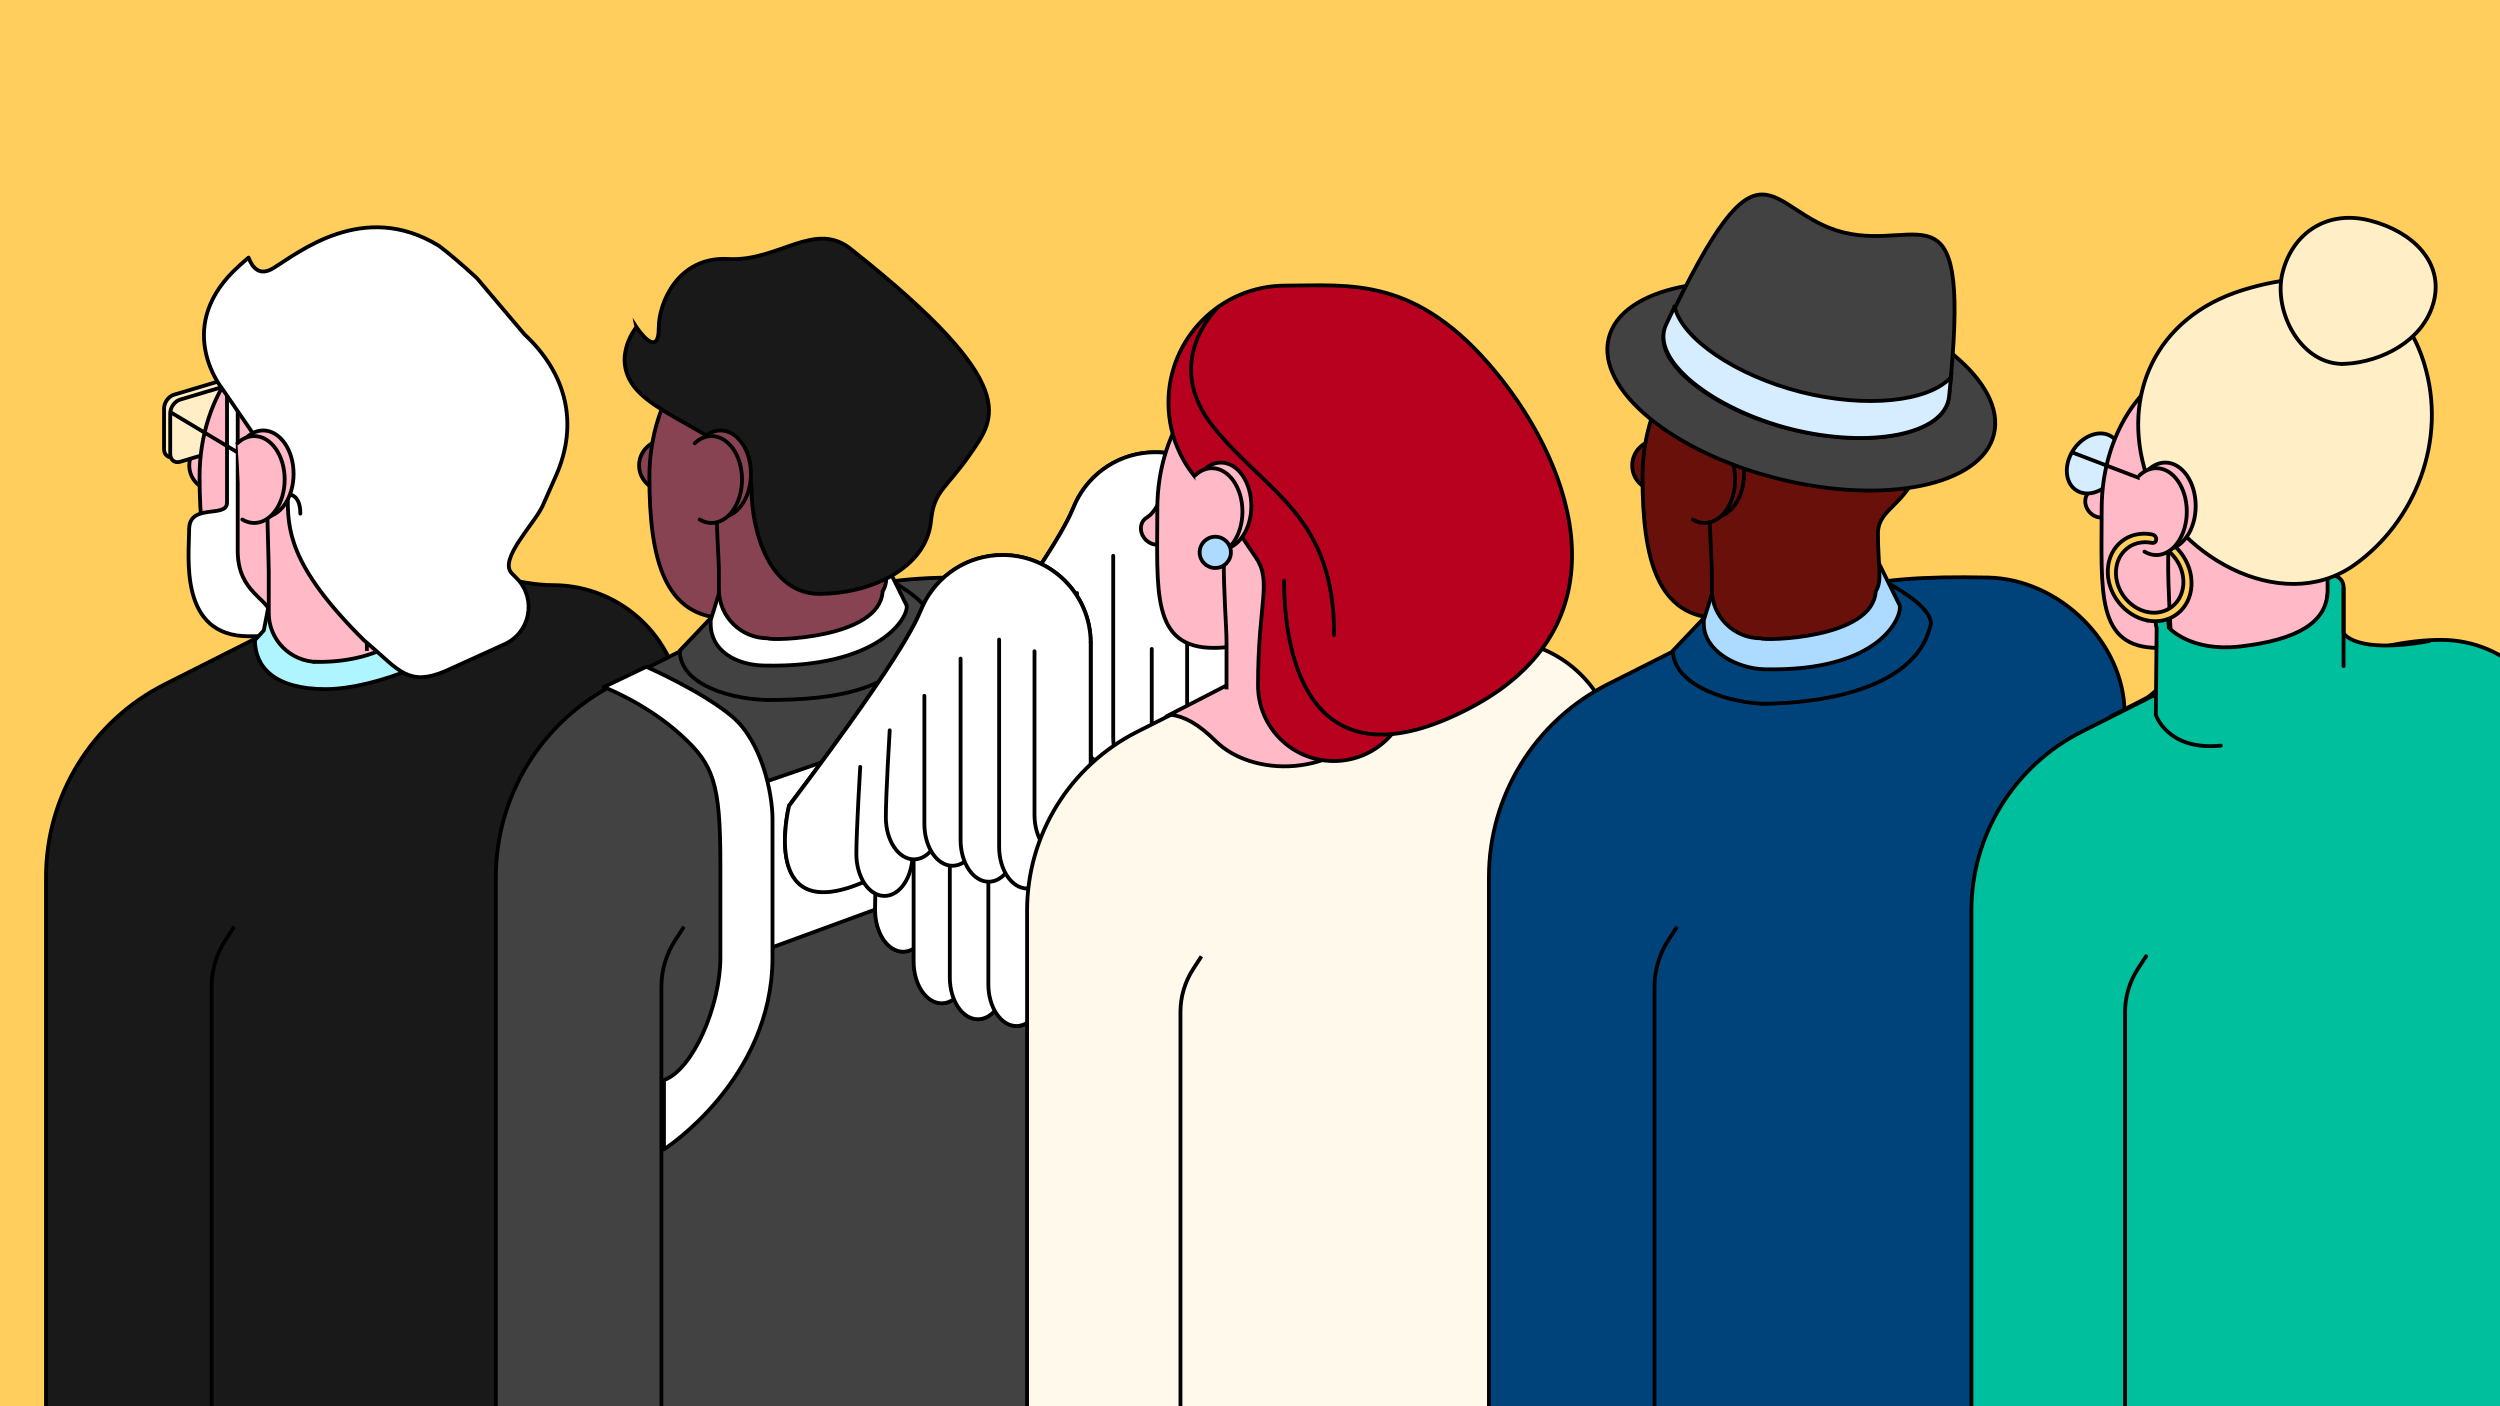 <?xml version="1.0" encoding="UTF-8"?>
<svg xmlns="http://www.w3.org/2000/svg" xmlns:xlink="http://www.w3.org/1999/xlink" id="Layer_1" viewBox="0 0 1200 675">
  <defs>
    <style>.cls-1,.cls-2,.cls-3,.cls-4,.cls-5{fill:none;}.cls-6{clip-path:url(#clippath);}.cls-7{fill:#00437a;}.cls-8{fill:#00bf9d;}.cls-9{fill:#6a100b;}.cls-10{fill:#fff;}.cls-11{fill:#ffeec6;}.cls-12{fill:#fff9eb;}.cls-13{fill:#ffb9c7;}.cls-14{fill:#ffce5c;}.cls-15{fill:#b7011f;}.cls-16{fill:#aff5ff;}.cls-17{fill:#addaff;}.cls-18{fill:#d6ecff;}.cls-19{fill:#424242;}.cls-20{fill:#191919;}.cls-21{fill:#884353;}.cls-2{stroke-linejoin:round;}.cls-2,.cls-3,.cls-4,.cls-5{stroke:#000;}.cls-2,.cls-3,.cls-5{stroke-width:1.84px;}.cls-2,.cls-4,.cls-5{stroke-linecap:round;}.cls-3,.cls-4,.cls-5{stroke-miterlimit:10;}.cls-22{clip-path:url(#clippath-1);}.cls-23{clip-path:url(#clippath-4);}.cls-24{clip-path:url(#clippath-3);}.cls-25{clip-path:url(#clippath-2);}.cls-26{clip-path:url(#clippath-7);}.cls-27{clip-path:url(#clippath-8);}.cls-28{clip-path:url(#clippath-6);}.cls-29{clip-path:url(#clippath-5);}.cls-30{clip-path:url(#clippath-9);}.cls-31{clip-path:url(#clippath-10);}.cls-4{stroke-width:1.84px;}</style>
    <clipPath id="clippath">
      <rect class="cls-1" width="1200" height="675"></rect>
    </clipPath>
    <clipPath id="clippath-1">
      <rect class="cls-1" width="1200" height="675"></rect>
    </clipPath>
    <clipPath id="clippath-2">
      <rect class="cls-1" width="1200" height="675"></rect>
    </clipPath>
    <clipPath id="clippath-3">
      <rect class="cls-1" width="1200" height="675"></rect>
    </clipPath>
    <clipPath id="clippath-4">
      <rect class="cls-1" width="1200" height="675"></rect>
    </clipPath>
    <clipPath id="clippath-5">
      <rect class="cls-1" width="1200" height="675"></rect>
    </clipPath>
    <clipPath id="clippath-6">
      <rect class="cls-1" width="1200" height="675"></rect>
    </clipPath>
    <clipPath id="clippath-7">
      <rect class="cls-1" width="1200" height="675"></rect>
    </clipPath>
    <clipPath id="clippath-8">
      <rect class="cls-1" width="1200" height="675"></rect>
    </clipPath>
    <clipPath id="clippath-9">
      <rect class="cls-1" width="1200" height="675"></rect>
    </clipPath>
    <clipPath id="clippath-10">
      <rect class="cls-1" width="1200" height="675"></rect>
    </clipPath>
  </defs>
  <rect class="cls-14" width="1200" height="675"></rect>
  <g class="cls-6">
    <path class="cls-13" d="m102.95,235.5c6.68,0,12.1-5.42,12.1-12.1s-5.42-12.1-12.1-12.1-12.1,5.42-12.1,12.1,5.42,12.1,12.1,12.1"></path>
    <path class="cls-5" d="m102.95,235.5c6.68,0,12.1-5.42,12.1-12.1s-5.42-12.1-12.1-12.1-12.1,5.42-12.1,12.1,5.42,12.1,12.1,12.1Z"></path>
    <path class="cls-20" d="m139.23,674.05h187.98v-331.42c0-34.11-27.71-61.76-61.89-61.76s-80.03-30.65-80.03,3.47"></path>
    <path class="cls-3" d="m139.23,674.05h187.98v-331.42c0-34.11-27.71-61.76-61.89-61.76s-80.03-30.65-80.03,3.47"></path>
  </g>
  <line class="cls-5" x1="112.54" y1="326.4" x2="112.54" y2="581.5"></line>
  <g class="cls-22">
    <path class="cls-20" d="m299.2,364.95v218.94c0,86.43-70.17,156.49-156.73,156.49h-70.71v-326.21c0-65.26,52.99-118.17,118.35-118.17h54.73"></path>
    <path class="cls-3" d="m299.2,364.95v218.94c0,86.43-70.17,156.49-156.73,156.49h-70.71v-326.21c0-65.26,52.99-118.17,118.35-118.17h54.73"></path>
    <path class="cls-20" d="m143.4,296.04l-64.2,32.38c-35.03,17.67-57.12,53.49-57.12,92.65v261.89c0,9.66,79.48-1.24,79.48-1.24v-208.1c0-7.9,2.29-15.64,6.6-22.27l4.27-6.58"></path>
    <path class="cls-3" d="m143.4,296.04l-64.2,32.38c-35.03,17.67-57.12,53.49-57.12,92.65v261.89c0,9.66,79.48-1.24,79.48-1.24v-208.1c0-7.9,2.29-15.64,6.6-22.27l4.27-6.58"></path>
    <path class="cls-11" d="m83.52,189.46c-2.64.79-4.78,3.77-4.78,6.66v19.39c0,2.89,2.14,4.59,4.78,3.8l35.88-10.72c2.64-.79,4.78-3.77,4.78-6.66v-19.39c0-2.89-2.14-4.59-4.78-3.8l-35.88,10.72Z"></path>
    <path class="cls-4" d="m83.52,189.46c-2.64.79-4.78,3.77-4.78,6.66v19.39c0,2.89,2.14,4.59,4.78,3.8l35.88-10.72c2.64-.79,4.78-3.77,4.78-6.66v-19.39c0-2.89-2.14-4.59-4.78-3.8l-35.88,10.72Z"></path>
    <path class="cls-11" d="m86.48,191.8c-2.64.79-4.78,3.77-4.78,6.66v19.39c0,2.89,2.14,4.59,4.78,3.8l35.88-10.72c2.64-.79,4.78-3.77,4.78-6.66v-19.39c0-2.89-2.14-4.59-4.78-3.8l-35.88,10.72Z"></path>
    <path class="cls-4" d="m86.48,191.8c-2.64.79-4.78,3.77-4.78,6.66v19.39c0,2.89,2.14,4.59,4.78,3.8l35.88-10.72c2.64-.79,4.78-3.77,4.78-6.66v-19.39c0-2.89-2.14-4.59-4.78-3.8l-35.88,10.72Z"></path>
    <path class="cls-13" d="m205.31,228.83c0,39.66-41.83,67.89-72.07,67.89s-37.45-28.23-37.45-67.89,24.52-71.81,54.76-71.81,54.76,32.15,54.76,71.81"></path>
    <path class="cls-5" d="m205.31,228.83c0,39.66-41.83,67.89-72.07,67.89s-37.45-28.23-37.45-67.89,24.52-71.81,54.76-71.81,54.76,32.15,54.76,71.81Z"></path>
    <path class="cls-10" d="m108.97,186.97v54.31c0,7.69-18.18,0-18.18,12.83s-5.19,51.3,28.56,51.3h10.39v-10.26c0-7.7-15.64-10.26-15.64-30.78v-71.95"></path>
    <path class="cls-2" d="m108.97,186.97v54.31c0,7.69-18.18,0-18.18,12.83s-5.19,51.3,28.56,51.3h10.39v-10.26c0-7.7-15.64-10.26-15.64-30.78v-71.95"></path>
    <path class="cls-16" d="m165.76,262.84l-17.82,1.88-16.31,12.21-5.01,25.69-4.25,4.63c0,13.07,9.63,23.54,33.89,23.54s62.38-16.17,72.29-29.22l-27.47-25.82-35.32-12.91Z"></path>
    <path class="cls-2" d="m165.76,262.84l-17.82,1.88-16.31,12.21-5.01,25.69-4.25,4.63c0,13.07,9.63,23.54,33.89,23.54s62.38-16.17,72.29-29.22l-27.47-25.82-35.32-12.91Z"></path>
  </g>
  <line class="cls-5" x1="130.37" y1="148.61" x2="130.37" y2="185.13"></line>
  <g class="cls-25">
    <path class="cls-13" d="m152.55,317.72h0c-13.01,0-23.55-10.5-23.55-23.45v-20.12c0-12.95-5.85-146.44,7.15-146.44l16.39,83.56c13,0,23.55,79.4,23.55,92.36v8.79c0-237.19,105.98,5.31-23.55,5.31"></path>
    <path class="cls-3" d="m152.55,317.72h0c-13.01,0-23.55-10.5-23.55-23.45v-20.12c0-12.95-5.85-146.44,7.15-146.44l16.39,83.56c13,0,23.55,79.4,23.55,92.36v8.79c0-237.19,105.98,5.31-23.55,5.31Z"></path>
  </g>
  <line class="cls-2" x1="82.13" y1="198.03" x2="113.45" y2="216.81"></line>
  <g class="cls-24">
    <path class="cls-10" d="m266.8,228.53c11.17-25.21,5.11-49.29-15.08-68.08l-22.71-26.82s-8.85-8.37-17.92-15.35c-.12-.09-.24-.17-.36-.26-36.5-22.48-67.99,3.76-79.75,10.81-6.34,3.8-9.79-.19-11.67-5.18-2.5,2.09-4.97,4.28-7.37,6.67-28.16,28.14-5.28,56.24-5.28,56.24l20.18,29.38,11.28,21.82c0,15.9,0,33.26,36.54,69.52l2.27,1.95c14.45,12.41,19.18,20.39,36.72,12.95l28.16-12.79c12.73-5.41,15.99-21.95,6.25-31.77l-2.37-2.39c-6.62-6.68,11.04-23.97,14.84-32.57l6.27-14.15Z"></path>
    <path class="cls-2" d="m266.8,228.53c11.17-25.21,5.11-49.29-15.08-68.08l-22.71-26.82s-8.85-8.37-17.92-15.35c-.12-.09-.24-.17-.36-.26-36.5-22.48-67.99,3.76-79.75,10.81-6.34,3.8-9.79-.19-11.67-5.18-2.5,2.09-4.97,4.28-7.37,6.67-28.16,28.14-5.28,56.24-5.28,56.24l20.18,29.38,11.28,21.82c0,15.9,0,33.26,36.54,69.52l2.27,1.95c14.45,12.41,19.18,20.39,36.72,12.95l28.16-12.79c12.73-5.41,15.99-21.95,6.25-31.77l-2.37-2.39c-6.62-6.68,11.04-23.97,14.84-32.57l6.27-14.15Z"></path>
    <path class="cls-10" d="m137.95,237.35s6.21-.93,6.21,9.2"></path>
    <path class="cls-2" d="m137.95,237.35s6.21-.93,6.21,9.2"></path>
    <path class="cls-13" d="m116.94,211.47c2.54-3.03,5.8-4.85,9.37-4.85,8.07,0,14.61,9.34,14.61,20.85s-6.54,20.85-14.61,20.85c-1.59,0-3.11-.36-4.54-1.03"></path>
    <path class="cls-5" d="m116.94,211.47c2.54-3.03,5.8-4.85,9.37-4.85,8.07,0,14.61,9.34,14.61,20.85s-6.54,20.85-14.61,20.85c-1.59,0-3.11-.36-4.54-1.03"></path>
    <path class="cls-13" d="m113.94,212.77c2.31-2.18,5.08-3.45,8.07-3.45,8.08,0,14.63,9.34,14.63,20.85s-6.55,20.85-14.63,20.85c-2.02,0-3.94-.58-5.69-1.64"></path>
    <path class="cls-5" d="m113.94,212.77c2.31-2.18,5.08-3.45,8.07-3.45,8.08,0,14.63,9.34,14.63,20.85s-6.55,20.85-14.63,20.85c-2.02,0-3.94-.58-5.69-1.64"></path>
    <path class="cls-21" d="m318.87,235.5c6.68,0,12.1-5.42,12.1-12.1s-5.42-12.1-12.1-12.1-12.1,5.42-12.1,12.1,5.42,12.1,12.1,12.1"></path>
    <path class="cls-3" d="m318.87,235.5c6.68,0,12.1-5.42,12.1-12.1s-5.42-12.1-12.1-12.1-12.1,5.42-12.1,12.1,5.42,12.1,12.1,12.1Z"></path>
    <path class="cls-19" d="m355.15,674.05h187.98v-331.43c0-34.11-31.34-64.67-65.52-65.39-61.18-1.28-94.54,5.56-94.54,39.67"></path>
    <path class="cls-5" d="m355.15,674.05h187.98v-331.43c0-34.11-31.34-64.67-65.52-65.39-61.18-1.28-94.54,5.56-94.54,39.67"></path>
  </g>
  <line class="cls-5" x1="328.46" y1="326.4" x2="328.46" y2="581.5"></line>
  <g class="cls-23">
    <path class="cls-19" d="m515.12,364.95v218.94c0,86.43,47.99,166.46-38.57,166.46l-188.88-9.97v-326.21c0-65.26,52.98-118.17,118.35-118.17h-24.25"></path>
    <path class="cls-5" d="m515.12,364.95v218.94c0,86.43,47.99,166.46-38.57,166.46l-188.88-9.97v-326.21c0-65.26,52.98-118.17,118.35-118.17h-24.25"></path>
    <path class="cls-19" d="m359.32,296.04l-64.2,32.38c-35.03,17.67-57.12,53.49-57.12,92.65v261.89c0,9.66,79.48-1.24,79.48-1.24v-208.1c0-7.9,2.29-15.64,6.6-22.27l4.27-6.58"></path>
    <path class="cls-3" d="m359.32,296.04l-64.2,32.38c-35.03,17.67-57.12,53.49-57.12,92.65v261.89c0,9.66,79.48-1.24,79.48-1.24v-208.1c0-7.9,2.29-15.64,6.6-22.27l4.27-6.58"></path>
    <path class="cls-21" d="m421.23,228.83c0,39.66-41.83,67.89-72.07,67.89s-37.45-28.23-37.45-67.89,24.52-71.81,54.76-71.81,54.76,32.15,54.76,71.81"></path>
    <path class="cls-3" d="m421.23,228.83c0,39.66-41.83,67.89-72.07,67.89s-37.45-28.23-37.45-67.89,24.52-71.81,54.76-71.81,54.76,32.15,54.76,71.81Z"></path>
    <path class="cls-19" d="m406.9,268.97s42.61,16.42,39.67,30.09c-10.21,32.56-45.07,36.95-78.74,36.95h1.82c-16.9,0-43.33-6.59-43.33-23.71l23.12-24.35,23.83-30.08"></path>
    <path class="cls-3" d="m406.9,268.97s42.61,16.42,39.67,30.09c-10.21,32.56-45.07,36.95-78.74,36.95h1.82c-16.9,0-43.33-6.59-43.33-23.71l23.12-24.35,23.83-30.08"></path>
    <path class="cls-10" d="m381.64,262.84l-17.8,1.88-16.29,12.21-6.42,20.73v1.8c0,13.07,12.36,19.69,25.36,20,55.92,1.34,69.95-23.57,68.67-28.86l-10.95-22.16-42.56-5.59Z"></path>
    <path class="cls-2" d="m381.64,262.84l-17.8,1.88-16.29,12.21-6.42,20.73v1.8c0,13.07,12.36,19.69,25.36,20,55.92,1.34,69.95-23.57,68.67-28.86l-10.95-22.16-42.56-5.59Z"></path>
    <path class="cls-21" d="m331.93,172.87c34.63-48.7,115.26-29.13,115.26,29.64,0,40.84-22.45,37.8-22.45,53.63s2.26,22.59-1.09,27.71c-1.28,22.84-53.82,23.81-55.1,22.53-12.97,0-23.49-10.51-23.49-23.46v-8.79c0-12.96-5.24-57.09,7.73-57.09"></path>
    <path class="cls-3" d="m331.93,172.87c34.63-48.7,115.26-29.13,115.26,29.64,0,40.84-22.45,37.8-22.45,53.63s2.26,22.59-1.09,27.71c-1.28,22.84-53.82,23.81-55.1,22.53-12.97,0-23.49-10.51-23.49-23.46v-8.79c0-12.96-5.24-57.09,7.73-57.09"></path>
    <path class="cls-20" d="m305.47,156.98s-13.94,16.94,1.97,32.01c15.91,15.07,53.29,24.76,53.29,45.59s8.82,50.49,32.56,50.49,51.35-11.8,53.59-34.98c1.42-14.7,7.2-15.26,18.92-32.29,11.72-17.03,25.6-32.44-56.78-97.78-17.7-14.95-35.13,5.66-59.42,4.3-24.29-1.36-33.37,21.25-33.37,32.73,0,16.32-10.76-.08-10.76-.08"></path>
    <path class="cls-3" d="m305.47,156.98s-13.94,16.94,1.97,32.01c15.91,15.07,53.29,24.76,53.29,45.59s8.82,50.49,32.56,50.49,51.35-11.8,53.59-34.98c1.42-14.7,7.2-15.26,18.92-32.29,11.72-17.03,25.6-32.44-56.78-97.78-17.7-14.95-35.13,5.66-59.42,4.3-24.29-1.36-33.37,21.25-33.37,32.73,0,16.32-10.76-.08-10.76-.08Z"></path>
    <path class="cls-21" d="m336.47,211.47c2.54-3.03,5.8-4.85,9.37-4.85,8.07,0,14.61,9.34,14.61,20.85s-6.54,20.85-14.61,20.85c-1.59,0-3.11-.36-4.54-1.03"></path>
    <path class="cls-5" d="m336.47,211.47c2.54-3.03,5.8-4.85,9.37-4.85,8.07,0,14.61,9.34,14.61,20.85s-6.54,20.85-14.61,20.85c-1.59,0-3.11-.36-4.54-1.03"></path>
    <path class="cls-21" d="m333.47,212.77c2.31-2.18,5.08-3.45,8.07-3.45,8.08,0,14.63,9.34,14.63,20.85s-6.55,20.85-14.63,20.85c-2.02,0-3.95-.58-5.7-1.64"></path>
    <path class="cls-5" d="m333.47,212.77c2.31-2.18,5.08-3.45,8.07-3.45,8.08,0,14.63,9.34,14.63,20.85s-6.55,20.85-14.63,20.85c-2.02,0-3.95-.58-5.7-1.64"></path>
    <path class="cls-10" d="m596.79,341.61v-82.32c0-23.31-18.93-42.21-42.28-42.21-16.81,0-31.33,9.8-38.14,23.98-2.65,5.52-4.48,16.95-64.35,96.24,0,0-14.67,58.38,35.88,36.5,1.55,2.58,3.52,4.59,5.77,5.68-.1,3.1-.17,5.84-.17,7.91,0,11.04,5.91,19.99,13.19,19.99,1.93,0,3.75-.66,5.4-1.79v6.64c0,11.04,5.91,19.99,13.19,19.99,2.21,0,4.26-.9,6.09-2.35,2.28,5.97,6.5,10.03,11.38,10.03,3.13,0,5.97-1.72,8.23-4.48,2.41,4.68,6.13,7.74,10.36,7.74,6.48,0,11.85-7.1,12.96-16.43,1.3.65,2.66,1.09,4.1,1.09,7.29,0,13.19-8.95,13.19-19.99v-50.43c3.14-3.65,5.19-9.34,5.19-15.8"></path>
    <path class="cls-2" d="m596.79,341.61v-82.32c0-23.31-18.93-42.21-42.28-42.21-16.81,0-31.33,9.8-38.14,23.98-2.65,5.52-4.48,16.95-64.35,96.24,0,0-14.67,58.38,35.88,36.5,1.55,2.58,3.52,4.59,5.77,5.68-.1,3.1-.17,5.84-.17,7.91,0,11.04,5.91,19.99,13.19,19.99,1.93,0,3.75-.66,5.4-1.79v6.64c0,11.04,5.91,19.99,13.19,19.99,2.21,0,4.26-.9,6.09-2.35,2.28,5.97,6.5,10.03,11.38,10.03,3.13,0,5.97-1.72,8.23-4.48,2.41,4.68,6.13,7.74,10.36,7.74,6.48,0,11.85-7.1,12.96-16.43,1.3.65,2.66,1.09,4.1,1.09,7.29,0,13.19-8.95,13.19-19.99v-50.43c3.14-3.65,5.19-9.34,5.19-15.8Z"></path>
    <path class="cls-10" d="m596.79,259.33c0-23.34-18.93-42.26-42.28-42.26-16.81,0-31.33,9.81-38.14,24.01-2.65,5.52-4.48,16.97-64.35,96.36,0,0-15.52,61.76,40.2,34.58"></path>
    <path class="cls-2" d="m596.79,259.33c0-23.34-18.93-42.26-42.28-42.26-16.81,0-31.33,9.81-38.14,24.01-2.65,5.52-4.48,16.97-64.35,96.36,0,0-15.52,61.76,40.2,34.58"></path>
    <path class="cls-10" d="m495.15,345.55s-1.86,30.65-1.86,41.78,6.04,20.16,13.49,20.16,13.49-9.02,13.49-20.16v-7.49"></path>
    <path class="cls-2" d="m495.15,345.55s-1.86,30.65-1.86,41.78,6.04,20.16,13.49,20.16,13.49-9.02,13.49-20.16v-7.49"></path>
    <path class="cls-10" d="m486.17,318.77s-1.86,30.65-1.86,41.78,6.04,20.16,13.49,20.16,13.49-9.02,13.49-20.16v-7.49"></path>
    <path class="cls-2" d="m486.17,318.77s-1.86,30.65-1.86,41.78,6.04,20.16,13.49,20.16,13.49-9.02,13.49-20.16v-7.49"></path>
    <path class="cls-10" d="m511.8,350.66v61.49c0,11.1,6.04,20.1,13.48,20.1s13.49-9,13.49-20.1v-26.92"></path>
    <path class="cls-2" d="m511.8,350.66v61.49c0,11.1,6.04,20.1,13.48,20.1s13.49-9,13.49-20.1v-26.92"></path>
    <path class="cls-10" d="m529.18,332.81v87.04c0,11.08,6.04,20.06,13.48,20.06s13.49-8.98,13.49-20.06v-52.64"></path>
    <path class="cls-2" d="m529.18,332.81v87.04c0,11.08,6.04,20.06,13.48,20.06s13.49-8.98,13.49-20.06v-52.64"></path>
    <path class="cls-10" d="m547.68,323.68v99.44c0,11.07,6.04,20.05,13.48,20.05s13.49-8.98,13.49-20.05v-82.56"></path>
    <path class="cls-2" d="m547.68,323.68v99.44c0,11.07,6.04,20.05,13.48,20.05s13.49-8.98,13.49-20.05v-82.56"></path>
    <path class="cls-10" d="m564.65,329.28v78.52c0,11.08,6.04,20.06,13.48,20.06s13.49-8.98,13.49-20.06v-82.64"></path>
    <path class="cls-2" d="m564.65,329.28v78.52c0,11.08,6.04,20.06,13.48,20.06s13.49-8.98,13.49-20.06v-82.64"></path>
    <path class="cls-10" d="m500.32,301.22s-1.86,30.65-1.86,41.78,6.04,20.16,13.49,20.16,13.49-9.02,13.49-20.16v-7.49"></path>
    <path class="cls-2" d="m500.32,301.22s-1.86,30.65-1.86,41.78,6.04,20.16,13.49,20.16,13.49-9.02,13.49-20.16v-7.49"></path>
    <path class="cls-10" d="m516.97,284.65v61.49c0,11.1,6.04,20.1,13.48,20.1s13.49-9,13.49-20.1v-26.92"></path>
    <path class="cls-2" d="m516.97,284.65v61.49c0,11.1,6.04,20.1,13.48,20.1s13.49-9,13.49-20.1v-26.92"></path>
    <path class="cls-10" d="m534.34,266.8v87.04c0,11.08,6.04,20.06,13.48,20.06s13.49-8.98,13.49-20.06v-52.64"></path>
    <path class="cls-2" d="m534.34,266.8v87.04c0,11.08,6.04,20.06,13.48,20.06s13.49-8.98,13.49-20.06v-52.64"></path>
    <path class="cls-10" d="m552.84,311.5v45.61c0,11.07,6.04,20.05,13.48,20.05s13.49-8.97,13.49-20.05v-82.56"></path>
    <path class="cls-2" d="m552.84,311.5v45.61c0,11.07,6.04,20.05,13.48,20.05s13.49-8.97,13.49-20.05v-82.56"></path>
    <path class="cls-10" d="m569.82,263.27v78.52c0,11.08,6.04,20.07,13.48,20.07s13.49-8.98,13.49-20.07v-82.64"></path>
    <path class="cls-2" d="m569.82,263.27v78.52c0,11.08,6.04,20.07,13.48,20.07s13.49-8.98,13.49-20.07v-82.64"></path>
  </g>
  <polygon class="cls-10" points="355.49 379.37 498.99 329.77 498.99 407.65 356.98 459.73 355.49 379.37"></polygon>
  <polyline class="cls-2" points="355.49 379.37 498.99 329.77 498.99 407.65 356.98 459.73 355.49 379.37"></polyline>
  <g class="cls-29">
    <path class="cls-10" d="m523.53,390.94v-82.32c0-23.31-18.93-42.21-42.28-42.21-16.81,0-31.33,9.8-38.14,23.98-2.65,5.52-4.48,16.95-64.35,96.24,0,0-14.67,58.38,35.88,36.5,1.55,2.58,3.52,4.59,5.77,5.68-.1,3.1-.17,5.84-.17,7.91,0,11.04,5.91,19.99,13.19,19.99,1.93,0,3.75-.66,5.4-1.79v6.64c0,11.04,5.91,19.99,13.19,19.99,2.21,0,4.26-.9,6.09-2.35,2.28,5.97,6.5,10.03,11.38,10.03,3.13,0,5.97-1.72,8.23-4.48,2.41,4.68,6.13,7.74,10.36,7.74,6.48,0,11.85-7.1,12.96-16.43,1.3.65,2.66,1.09,4.1,1.09,7.29,0,13.19-8.95,13.19-19.99v-50.43c3.14-3.65,5.19-9.34,5.19-15.8"></path>
    <path class="cls-2" d="m523.53,390.94v-82.32c0-23.31-18.93-42.21-42.28-42.21-16.81,0-31.33,9.8-38.14,23.98-2.65,5.52-4.48,16.95-64.35,96.24,0,0-14.67,58.38,35.88,36.5,1.55,2.58,3.52,4.59,5.77,5.68-.1,3.1-.17,5.84-.17,7.91,0,11.04,5.91,19.99,13.19,19.99,1.93,0,3.75-.66,5.4-1.79v6.64c0,11.04,5.91,19.99,13.19,19.99,2.21,0,4.26-.9,6.09-2.35,2.28,5.97,6.5,10.03,11.38,10.03,3.13,0,5.97-1.72,8.23-4.48,2.41,4.68,6.13,7.74,10.36,7.74,6.48,0,11.85-7.1,12.96-16.43,1.3.65,2.66,1.09,4.1,1.09,7.29,0,13.19-8.95,13.19-19.99v-50.43c3.14-3.65,5.19-9.34,5.19-15.8Z"></path>
    <path class="cls-10" d="m523.53,308.67c0-23.34-18.93-42.26-42.28-42.26-16.81,0-31.33,9.81-38.14,24.01-2.65,5.52-4.48,16.97-64.35,96.36,0,0-15.52,61.76,40.2,34.57"></path>
    <path class="cls-2" d="m523.53,308.67c0-23.34-18.93-42.26-42.28-42.26-16.81,0-31.33,9.81-38.14,24.01-2.65,5.52-4.48,16.97-64.35,96.36,0,0-15.52,61.76,40.2,34.57"></path>
    <path class="cls-10" d="m421.89,394.89s-1.86,30.65-1.86,41.78,6.04,20.16,13.49,20.16,13.49-9.02,13.49-20.16v-7.49"></path>
    <path class="cls-2" d="m421.89,394.89s-1.86,30.65-1.86,41.78,6.04,20.16,13.49,20.16,13.49-9.02,13.49-20.16v-7.49"></path>
    <path class="cls-10" d="m412.91,368.11s-1.86,30.65-1.86,41.78,6.04,20.16,13.49,20.16,13.49-9.02,13.49-20.16v-7.49"></path>
    <path class="cls-2" d="m412.91,368.11s-1.86,30.65-1.86,41.78,6.04,20.16,13.49,20.16,13.49-9.02,13.49-20.16v-7.49"></path>
    <path class="cls-10" d="m438.53,400v61.49c0,11.1,6.04,20.1,13.48,20.1s13.49-9,13.49-20.1v-26.92"></path>
    <path class="cls-2" d="m438.53,400v61.49c0,11.1,6.04,20.1,13.48,20.1s13.49-9,13.49-20.1v-26.92"></path>
    <path class="cls-10" d="m455.91,382.15v87.04c0,11.08,6.04,20.06,13.48,20.06s13.49-8.98,13.49-20.06v-52.64"></path>
    <path class="cls-2" d="m455.91,382.15v87.04c0,11.08,6.04,20.06,13.48,20.06s13.49-8.98,13.49-20.06v-52.64"></path>
    <path class="cls-10" d="m474.41,373.01v99.44c0,11.07,6.04,20.05,13.48,20.05s13.49-8.98,13.49-20.05v-82.56"></path>
    <path class="cls-2" d="m474.41,373.01v99.44c0,11.07,6.04,20.05,13.48,20.05s13.49-8.98,13.49-20.05v-82.56"></path>
    <path class="cls-10" d="m427.06,350.56s-1.86,30.65-1.86,41.78,6.04,20.16,13.49,20.16,13.49-9.02,13.49-20.16v-7.49"></path>
    <path class="cls-2" d="m427.06,350.56s-1.86,30.65-1.86,41.78,6.04,20.16,13.49,20.16,13.49-9.02,13.49-20.16v-7.49"></path>
    <path class="cls-10" d="m443.7,333.98v61.49c0,11.1,6.04,20.1,13.48,20.1s13.49-9,13.49-20.1v-26.92"></path>
    <path class="cls-2" d="m443.7,333.98v61.49c0,11.1,6.04,20.1,13.48,20.1s13.49-9,13.49-20.1v-26.92"></path>
    <path class="cls-10" d="m461.08,316.13v87.04c0,11.08,6.04,20.06,13.48,20.06s13.49-8.98,13.49-20.06v-52.64"></path>
    <path class="cls-2" d="m461.08,316.13v87.04c0,11.08,6.04,20.06,13.48,20.06s13.49-8.98,13.49-20.06v-52.64"></path>
    <path class="cls-10" d="m479.58,307v99.44c0,11.07,6.04,20.05,13.48,20.05s13.49-8.98,13.49-20.05v-82.56"></path>
    <path class="cls-2" d="m479.58,307v99.44c0,11.07,6.04,20.05,13.48,20.05s13.49-8.98,13.49-20.05v-82.56"></path>
    <path class="cls-10" d="m496.56,312.6v78.52c0,11.08,6.04,20.07,13.48,20.07s13.49-8.98,13.49-20.07v-82.64"></path>
    <path class="cls-2" d="m496.56,312.6v78.52c0,11.08,6.04,20.07,13.48,20.07s13.49-8.98,13.49-20.07v-82.64"></path>
    <path class="cls-13" d="m560.14,228.83s-2.52,15.18-9.64,19.57c-7.12,4.39-.21,18.02,11.44,11.2"></path>
    <path class="cls-3" d="m560.14,228.83s-2.52,15.18-9.64,19.57c-7.12,4.39-.21,18.02,11.44,11.2"></path>
    <path class="cls-12" d="m601.61,678.89h174.14v-314.5c0-31.61-25.67-57.23-57.33-57.23s-74.13-28.39-74.13,3.21"></path>
    <path class="cls-5" d="m601.61,678.89h174.14v-314.5c0-31.61-25.67-57.23-57.33-57.23s-74.13-28.39-74.13,3.21"></path>
  </g>
  <line class="cls-5" x1="572.26" y1="341.82" x2="572.26" y2="596.91"></line>
  <g class="cls-28">
    <path class="cls-12" d="m749.78,385.08v210.29c0,80.09-65.02,145.01-145.22,145.01h-65.52v-309.69c0-60.47,49.09-109.5,109.65-109.5h50.71"></path>
    <path class="cls-5" d="m749.78,385.08v210.29c0,80.09-65.02,145.01-145.22,145.01h-65.52v-309.69c0-60.47,49.09-109.5,109.65-109.5h50.71"></path>
    <path class="cls-12" d="m605.38,321.22l-59.47,30.01c-32.45,16.37-52.91,49.57-52.91,85.85v250.07c0,8.95,73.62-1.15,73.62-1.15v-200.24c0-7.32,2.12-14.49,6.11-20.63l3.96-6.1"></path>
    <path class="cls-3" d="m605.38,321.22l-59.47,30.01c-32.45,16.37-52.91,49.57-52.91,85.85v250.07c0,8.95,73.62-1.15,73.62-1.15v-200.24c0-7.32,2.12-14.49,6.11-20.63l3.96-6.1"></path>
    <path class="cls-13" d="m602.46,321.95l-40.77,20.98c7.14,1.15,13.33,4.38,21.98,12.93,16.59,16.39,56.92,19.54,81.2-13.53,17.32-23.58-25.29-25.48-62.41-20.37"></path>
    <path class="cls-3" d="m602.46,321.95l-40.77,20.98c7.14,1.15,13.33,4.38,21.98,12.93,16.59,16.39,56.92,19.54,81.2-13.53,17.32-23.58-25.29-25.48-62.41-20.37Z"></path>
    <path class="cls-13" d="m665.04,244.24c0,39.66-52.09,66.75-82.34,66.75s-27.19-27.09-27.19-66.75,24.52-71.81,54.76-71.81,54.76,32.15,54.76,71.81"></path>
    <path class="cls-3" d="m665.04,244.24c0,39.66-52.09,66.75-82.34,66.75s-27.19-27.09-27.19-66.75,24.52-71.81,54.76-71.81,54.76,32.15,54.76,71.81Z"></path>
    <path class="cls-13" d="m588.73,330.91v-23.34c0-12.98-5.85-69.68,7.15-69.68l16.39-11.48c13.01,0,11.33,71.44,11.33,84.42l12.22,5.55c0-237.62,105.98,23.49-23.55,23.49"></path>
    <path class="cls-3" d="m588.73,330.91v-23.34c0-12.98-5.85-69.68,7.15-69.68l16.39-11.48c13.01,0,11.33,71.44,11.33,84.42l12.22,5.55c0-237.62,105.98,23.49-23.55,23.49"></path>
    <path class="cls-15" d="m573.34,222.48s20.97,32.89,29.24,44.74c8.26,11.85,1.28,21.57,1.28,61.74,0,20.07,16.3,36.33,36.4,36.33s36.4-16.27,36.4-36.33"></path>
    <path class="cls-2" d="m573.34,222.48s20.97,32.89,29.24,44.74c8.26,11.85,1.28,21.57,1.28,61.74,0,20.07,16.3,36.33,36.4,36.33s36.4-16.27,36.4-36.33"></path>
    <path class="cls-15" d="m616.37,278.73c0,39.4,13.79,100.52,89.08,61.18,75.29-39.34,51.18-114.18,12.8-160.95-38.39-46.77-70.2-41.86-101.22-41.86s-56.17,25.14-56.17,56.15c0,17.8,8.28,33.66,21.21,43.95"></path>
    <path class="cls-2" d="m616.37,278.73c0,39.4,13.79,100.52,89.08,61.18,75.29-39.34,51.18-114.18,12.8-160.95-38.39-46.77-70.2-41.86-101.22-41.86s-56.17,25.14-56.17,56.15c0,17.8,8.28,33.66,21.21,43.95"></path>
    <path class="cls-13" d="m576.67,226.88c2.54-3.03,5.8-4.85,9.37-4.85,8.07,0,14.6,9.34,14.6,20.85s-6.54,20.85-14.6,20.85c-1.59,0-3.11-.36-4.54-1.03"></path>
    <path class="cls-5" d="m576.67,226.88c2.54-3.03,5.8-4.85,9.37-4.85,8.07,0,14.6,9.34,14.6,20.85s-6.54,20.85-14.6,20.85c-1.59,0-3.11-.36-4.54-1.03"></path>
    <path class="cls-13" d="m573.67,228.18c2.31-2.18,5.08-3.45,8.07-3.45,8.08,0,14.63,9.34,14.63,20.85s-6.55,20.85-14.63,20.85c-2.02,0-3.94-.58-5.69-1.64"></path>
    <path class="cls-5" d="m573.67,228.18c2.31-2.18,5.08-3.45,8.07-3.45,8.08,0,14.63,9.34,14.63,20.85s-6.55,20.85-14.63,20.85c-2.02,0-3.94-.58-5.69-1.64"></path>
    <path class="cls-15" d="m584.79,147.36s-27.92,25.99-2.15,57.84c25.76,31.85,57.76,42.14,57.76,99.6"></path>
    <path class="cls-2" d="m584.79,147.36s-27.92,25.99-2.15,57.84c25.76,31.85,57.76,42.14,57.76,99.6"></path>
    <path class="cls-10" d="m289.79,329.8s20.14,7.56,37.23,23.14c15.43,14.07,18.76,22.76,18.76,61.92v44.76c0,23.02-13.01,53.74-27.08,58.84v33.24s52.1-33.25,52.1-92.07v-66.5c0-12.01-4.97-37.18-19.55-49.34-14.57-12.16-41.06-23.74-41.06-23.74l-20.4,9.77Z"></path>
    <path class="cls-2" d="m289.79,329.8s20.14,7.56,37.23,23.14c15.43,14.07,18.76,22.76,18.76,61.92v44.76c0,23.02-13.01,53.74-27.08,58.84v33.24s52.1-33.25,52.1-92.07v-66.5c0-12.01-4.97-37.18-19.55-49.34-14.57-12.16-41.06-23.74-41.06-23.74l-20.4,9.77Z"></path>
    <path class="cls-9" d="m795.56,235.5c6.68,0,12.1-5.42,12.1-12.1s-5.42-12.1-12.1-12.1-12.1,5.42-12.1,12.1,5.42,12.1,12.1,12.1"></path>
    <path class="cls-2" d="m795.56,235.5c6.68,0,12.1-5.42,12.1-12.1s-5.42-12.1-12.1-12.1-12.1,5.42-12.1,12.1,5.42,12.1,12.1,12.1Z"></path>
    <path class="cls-7" d="m831.84,674.05h187.98v-331.43c0-34.11-31.34-64.67-65.52-65.39-61.18-1.28-94.54,5.56-94.54,39.67"></path>
    <path class="cls-5" d="m831.84,674.05h187.98v-331.43c0-34.11-31.34-64.67-65.52-65.39-61.18-1.28-94.54,5.56-94.54,39.67"></path>
  </g>
  <line class="cls-5" x1="805.15" y1="326.4" x2="805.15" y2="581.5"></line>
  <g class="cls-26">
    <path class="cls-7" d="m991.81,364.95v218.94c0,86.43-70.17,156.49-156.73,156.49h-70.71v-326.21c0-65.26,52.99-118.17,118.35-118.17h-24.25"></path>
    <path class="cls-5" d="m991.81,364.95v218.94c0,86.43-70.17,156.49-156.73,156.49h-70.71v-326.21c0-65.26,52.99-118.17,118.35-118.17h-24.25"></path>
    <path class="cls-7" d="m836.01,296.04l-64.2,32.38c-35.03,17.67-57.12,53.49-57.12,92.65v261.89c0,9.66,79.48-1.24,79.48-1.24v-208.1c0-7.9,2.29-15.64,6.59-22.27l4.27-6.58"></path>
    <path class="cls-3" d="m836.01,296.04l-64.2,32.38c-35.03,17.67-57.12,53.49-57.12,92.65v261.89c0,9.66,79.48-1.24,79.48-1.24v-208.1c0-7.9,2.29-15.64,6.59-22.27l4.27-6.58"></path>
    <path class="cls-9" d="m897.92,228.83c0,39.66-41.83,67.89-72.07,67.89s-37.45-28.23-37.45-67.89,24.52-71.81,54.76-71.81,54.76,32.15,54.76,71.81"></path>
    <path class="cls-2" d="m897.92,228.83c0,39.66-41.83,67.89-72.07,67.89s-37.45-28.23-37.45-67.89,24.52-71.81,54.76-71.81,54.76,32.15,54.76,71.81Z"></path>
    <path class="cls-7" d="m883.58,268.97s42.62,17.16,43.3,30.09c-5.81,30.08-48.69,38.77-82.36,38.77h3.64c-16.9,0-45.14-8.41-45.14-25.52l23.12-24.35,23.83-30.07"></path>
    <path class="cls-3" d="m883.58,268.97s42.62,17.16,43.3,30.09c-5.81,30.08-48.69,38.77-82.36,38.77h3.64c-16.9,0-45.14-8.41-45.14-25.52l23.12-24.35,23.83-30.07"></path>
    <path class="cls-17" d="m858.33,262.84l-17.8,1.88-16.29,12.2-6.42,20.72v1.79c0,13.06,16,21.51,29,21.82,55.92,1.34,66.31-25.39,65.03-30.68l-10.95-22.15-42.56-5.59Z"></path>
    <path class="cls-2" d="m858.33,262.84l-17.8,1.88-16.29,12.2-6.42,20.72v1.79c0,13.06,16,21.51,29,21.82,55.92,1.34,66.31-25.39,65.03-30.68l-10.95-22.15-42.56-5.59Z"></path>
    <path class="cls-9" d="m808.55,172.87c34.65-48.7,115.33-29.13,115.33,29.64,0,40.84-22.47,37.8-22.47,53.63s2.26,22.59-1.09,27.71c-1.28,22.84-53.85,23.81-55.14,22.53-12.98,0-23.51-10.51-23.51-23.46v-8.79c0-12.96-5.25-57.09,7.73-57.09"></path>
    <path class="cls-2" d="m808.55,172.87c34.65-48.7,115.33-29.13,115.33,29.64,0,40.84-22.47,37.8-22.47,53.63s2.26,22.59-1.09,27.71c-1.28,22.84-53.85,23.81-55.14,22.53-12.98,0-23.51-10.51-23.51-23.46v-8.79c0-12.96-5.25-57.09,7.73-57.09"></path>
    <path class="cls-9" d="m813.16,211.47c2.54-3.03,5.8-4.85,9.37-4.85,8.07,0,14.6,9.34,14.6,20.85s-6.54,20.85-14.6,20.85c-1.59,0-3.11-.36-4.54-1.03"></path>
    <path class="cls-2" d="m813.16,211.47c2.54-3.03,5.8-4.85,9.37-4.85,8.07,0,14.6,9.34,14.6,20.85s-6.54,20.85-14.6,20.85c-1.59,0-3.11-.36-4.54-1.03"></path>
    <path class="cls-9" d="m810.16,212.77c2.31-2.18,5.08-3.45,8.07-3.45,8.08,0,14.63,9.34,14.63,20.85s-6.55,20.85-14.63,20.85c-2.02,0-3.95-.58-5.7-1.64"></path>
    <path class="cls-2" d="m810.16,212.77c2.31-2.18,5.08-3.45,8.07-3.45,8.08,0,14.63,9.34,14.63,20.85s-6.55,20.85-14.63,20.85c-2.02,0-3.95-.58-5.7-1.64"></path>
    <path class="cls-19" d="m853.59,229.81c51.05,12.77,97.38,3.25,103.47-21.26,6.09-24.52-30.36-54.74-81.41-67.51-51.05-12.77-97.38-3.25-103.47,21.26-6.09,24.52,30.36,54.74,81.41,67.51"></path>
    <path class="cls-5" d="m853.59,229.81c51.05,12.77,97.38,3.25,103.47-21.26,6.09-24.52-30.36-54.74-81.41-67.51-51.05-12.77-97.38-3.25-103.47,21.26-6.09,24.52,30.36,54.74,81.41,67.51Z"></path>
    <path class="cls-19" d="m859.53,205.99c37.49,9.36,74.02,2.9,75.94-15.41,11.17-106.28-13.17-69.67-50.66-79.03-37.49-9.36-38.12-54.18-85.11,45.15-7.87,16.64,22.34,39.94,59.83,49.29"></path>
    <path class="cls-5" d="m859.53,205.99c37.49,9.36,74.02,2.9,75.94-15.41,11.17-106.28-13.17-69.67-50.66-79.03-37.49-9.36-38.12-54.18-85.11,45.15-7.87,16.64,22.34,39.94,59.83,49.29Z"></path>
    <path class="cls-18" d="m803.83,147.12c-1.33,2.78-2.7,5.67-4.12,8.71-7.88,16.91,22.35,40.58,59.87,50.09,37.52,9.51,74.07,2.95,76-15.66.33-3.2.62-6.24.89-9.19-10.7,11.81-40.98,14.95-71.98,7.1-31.19-7.9-57.26-25.59-60.67-41.05"></path>
    <path class="cls-3" d="m803.83,147.12c-1.33,2.78-2.7,5.67-4.12,8.71-7.88,16.91,22.35,40.58,59.87,50.09,37.52,9.51,74.07,2.95,76-15.66.33-3.2.62-6.24.89-9.19-10.7,11.81-40.98,14.95-71.98,7.1-31.19-7.9-57.26-25.59-60.67-41.05Z"></path>
    <path class="cls-13" d="m1013.43,215.84s-2.52,15.18-9.64,19.57c-7.12,4.39-.21,18.02,11.44,11.2"></path>
    <path class="cls-3" d="m1013.43,215.84s-2.52,15.18-9.64,19.57c-7.12,4.39-.21,18.02,11.44,11.2"></path>
    <path class="cls-18" d="m1005.09,236.43c7.19-1.93,13.03-9.75,13.03-17.47s-5.83-12.42-13.03-10.49c-7.19,1.93-13.03,9.75-13.03,17.47s5.83,12.42,13.03,10.49"></path>
    <path class="cls-3" d="m1005.09,236.43c7.19-1.93,13.03-9.75,13.03-17.47s-5.83-12.42-13.03-10.49-13.03,9.75-13.03,17.47,5.83,12.42,13.03,10.49Z"></path>
  </g>
  <line class="cls-5" x1="1025.44" y1="341.82" x2="1025.44" y2="596.91"></line>
  <g class="cls-27">
    <path class="cls-13" d="m1055.65,321.98l-40.68,20.98c7.12,1.15,13.3,4.38,21.93,12.93,16.55,16.39,79.3,11.67,103.53-21.4,17.28-23.59-47.73-17.62-84.78-12.51"></path>
    <path class="cls-3" d="m1055.65,321.98l-40.68,20.98c7.12,1.15,13.3,4.38,21.93,12.93,16.55,16.39,79.3,11.67,103.53-21.4,17.28-23.59-47.73-17.62-84.78-12.51Z"></path>
    <path class="cls-13" d="m1118.33,244.24c0,39.66-52.09,66.75-82.34,66.75s-27.19-27.09-27.19-66.75,24.52-71.81,54.76-71.81,54.76,32.15,54.76,71.81"></path>
    <path class="cls-3" d="m1118.33,244.24c0,39.66-52.09,66.75-82.34,66.75s-27.19-27.09-27.19-66.75,24.52-71.81,54.76-71.81,54.76,32.15,54.76,71.81Z"></path>
    <path class="cls-13" d="m1042.03,330.92v-23.31c0-12.96-5.86-69.6,7.16-69.6l16.41-11.46c13.02,0,10.73-7.04,10.73,5.92l18.01-25.61c-6.6-99.37,74.63,133.01-28.74,133.01"></path>
    <path class="cls-3" d="m1042.03,330.92v-23.31c0-12.96-5.86-69.6,7.16-69.6l16.41-11.46c13.02,0,10.73-7.04,10.73,5.92l18.01-25.61c-6.6-99.37,74.63,133.01-28.74,133.01"></path>
    <path class="cls-8" d="m1054.9,678.89h174.14v-314.52c0-31.61-25.67-57.23-57.33-57.23s-80.26,15.99-80.26,47.6"></path>
    <path class="cls-5" d="m1054.9,678.89h174.14v-314.52c0-31.61-25.67-57.23-57.33-57.23s-80.26,15.99-80.26,47.6"></path>
    <path class="cls-8" d="m1203.07,385.09v210.28c0,80.09,45.63,148.61-34.57,148.61l-176.16-3.6v-309.68c0-60.47,36.18-118.14,96.74-118.14l38.38-1.28"></path>
    <path class="cls-5" d="m1203.07,385.09v210.28c0,80.09,45.63,148.61-34.57,148.61l-176.16-3.6v-309.68c0-60.47,36.18-118.14,96.74-118.14l38.38-1.28"></path>
    <path class="cls-8" d="m1058.86,321.18l-59.57,30.01c-32.5,16.37-53,49.57-53,85.85v250.1c0,8.95,73.75-1.15,73.75-1.15v-200.26c0-7.32,2.12-14.49,6.12-20.64l3.96-6.1"></path>
    <path class="cls-5" d="m1058.86,321.18l-59.57,30.01c-32.5,16.37-53,49.57-53,85.85v250.1c0,8.95,73.75-1.15,73.75-1.15v-200.26c0-7.32,2.12-14.49,6.12-20.64l3.96-6.1"></path>
    <path class="cls-8" d="m1065.97,357.9c-25.64,2.57-31.18-14.78-31.18-14.78l.41-41.8s-2.56-5.14,5.13-7.72l.75,7.72s10.28,11.7,34.07,9c27.45-3.11,42.09-11.57,42.09-27.01v-7.72s7.69,0,7.69,6.43v21.86s5.13,10.29,41.02,3.86"></path>
    <path class="cls-5" d="m1065.97,357.9c-25.64,2.57-31.18-14.78-31.18-14.78l.41-41.8s-2.56-5.14,5.13-7.72l.75,7.72s10.28,11.7,34.07,9c27.45-3.11,42.09-11.57,42.09-27.01v-7.72s7.69,0,7.69,6.43v21.86s5.13,10.29,41.02,3.86"></path>
  </g>
  <line class="cls-5" x1="1124.9" y1="282.35" x2="1124.9" y2="319.73"></line>
  <g class="cls-30">
    <path class="cls-11" d="m1130.07,271.16c28.74-20.31,45.22-59.6,33.32-97.36-11.91-37.76-45.63-47.57-87.24-34.45-41.62,13.12-57.93,50.49-46.02,88.26,11.91,37.76,64.32,68.74,99.95,43.56"></path>
    <path class="cls-5" d="m1130.07,271.16c28.74-20.31,45.22-59.6,33.32-97.36-11.91-37.76-45.63-47.57-87.24-34.45-41.62,13.12-57.93,50.49-46.02,88.26,11.91,37.76,64.32,68.74,99.95,43.56Z"></path>
    <path class="cls-11" d="m1125.89,174.65c17.21-.98,37.45-11.02,42.3-29.8,4.85-18.78-9.8-33.6-30.49-38.96-20.69-5.35-37.17,5.93-42.02,24.71-4.85,18.78,8.88,45.25,30.22,44.04"></path>
    <path class="cls-5" d="m1125.89,174.65c17.21-.98,37.45-11.02,42.3-29.8,4.85-18.78-9.8-33.6-30.49-38.96-20.69-5.35-37.17,5.93-42.02,24.71-4.85,18.78,8.88,45.25,30.22,44.04Z"></path>
  </g>
  <line class="cls-3" x1="994.66" y1="217.16" x2="1027.32" y2="229.65"></line>
  <g class="cls-31">
    <path class="cls-17" d="m583.33,272.63c4.14,0,7.5-3.36,7.5-7.5s-3.36-7.5-7.5-7.5-7.5,3.36-7.5,7.5,3.36,7.5,7.5,7.5"></path>
    <circle class="cls-2" cx="583.33" cy="265.13" r="7.5"></circle>
    <path class="cls-14" d="m1032.7,260.55c8.95,1.73,15.8,10.59,15.31,19.77-.49,9.18-8.15,15.22-17.09,13.49m-.22,4.02c11.11,2.15,20.61-5.34,21.22-16.75.61-11.4-7.89-22.39-19-24.55"></path>
    <path class="cls-5" d="m1032.7,260.55c8.95,1.73,15.8,10.59,15.31,19.77s-8.15,15.22-17.09,13.49m-.22,4.02c11.11,2.15,20.61-5.34,21.22-16.75.61-11.4-7.89-22.39-19-24.55"></path>
    <path class="cls-13" d="m1029.96,226.88c2.53-3.03,5.8-4.85,9.37-4.85,8.07,0,14.6,9.34,14.6,20.85s-6.54,20.85-14.6,20.85c-1.59,0-3.11-.36-4.54-1.03"></path>
    <path class="cls-5" d="m1029.96,226.88c2.53-3.03,5.8-4.85,9.37-4.85,8.07,0,14.6,9.34,14.6,20.85s-6.54,20.85-14.6,20.85c-1.59,0-3.11-.36-4.54-1.03"></path>
    <path class="cls-13" d="m1026.96,228.18c2.31-2.18,5.08-3.45,8.07-3.45,8.08,0,14.63,9.34,14.63,20.85s-6.55,20.85-14.63,20.85c-2.02,0-3.94-.58-5.69-1.64"></path>
    <path class="cls-5" d="m1026.96,228.18c2.31-2.18,5.08-3.45,8.07-3.45,8.08,0,14.63,9.34,14.63,20.85s-6.55,20.85-14.63,20.85c-2.02,0-3.94-.58-5.69-1.64"></path>
    <path class="cls-14" d="m1030.97,293.81c-8.94-1.73-15.8-10.59-15.3-19.77.49-9.18,8.14-15.22,17.09-13.49,2.85.55,3.06-3.46.22-4.02-11.11-2.15-20.6,5.34-21.22,16.75-.61,11.4,7.9,22.39,19,24.55"></path>
    <path class="cls-5" d="m1030.97,293.81c-8.94-1.73-15.8-10.59-15.3-19.77.49-9.18,8.14-15.22,17.09-13.49,2.85.55,3.06-3.46.22-4.02-11.11-2.15-20.6,5.34-21.22,16.75-.61,11.4,7.9,22.39,19,24.55"></path>
  </g>
</svg>
